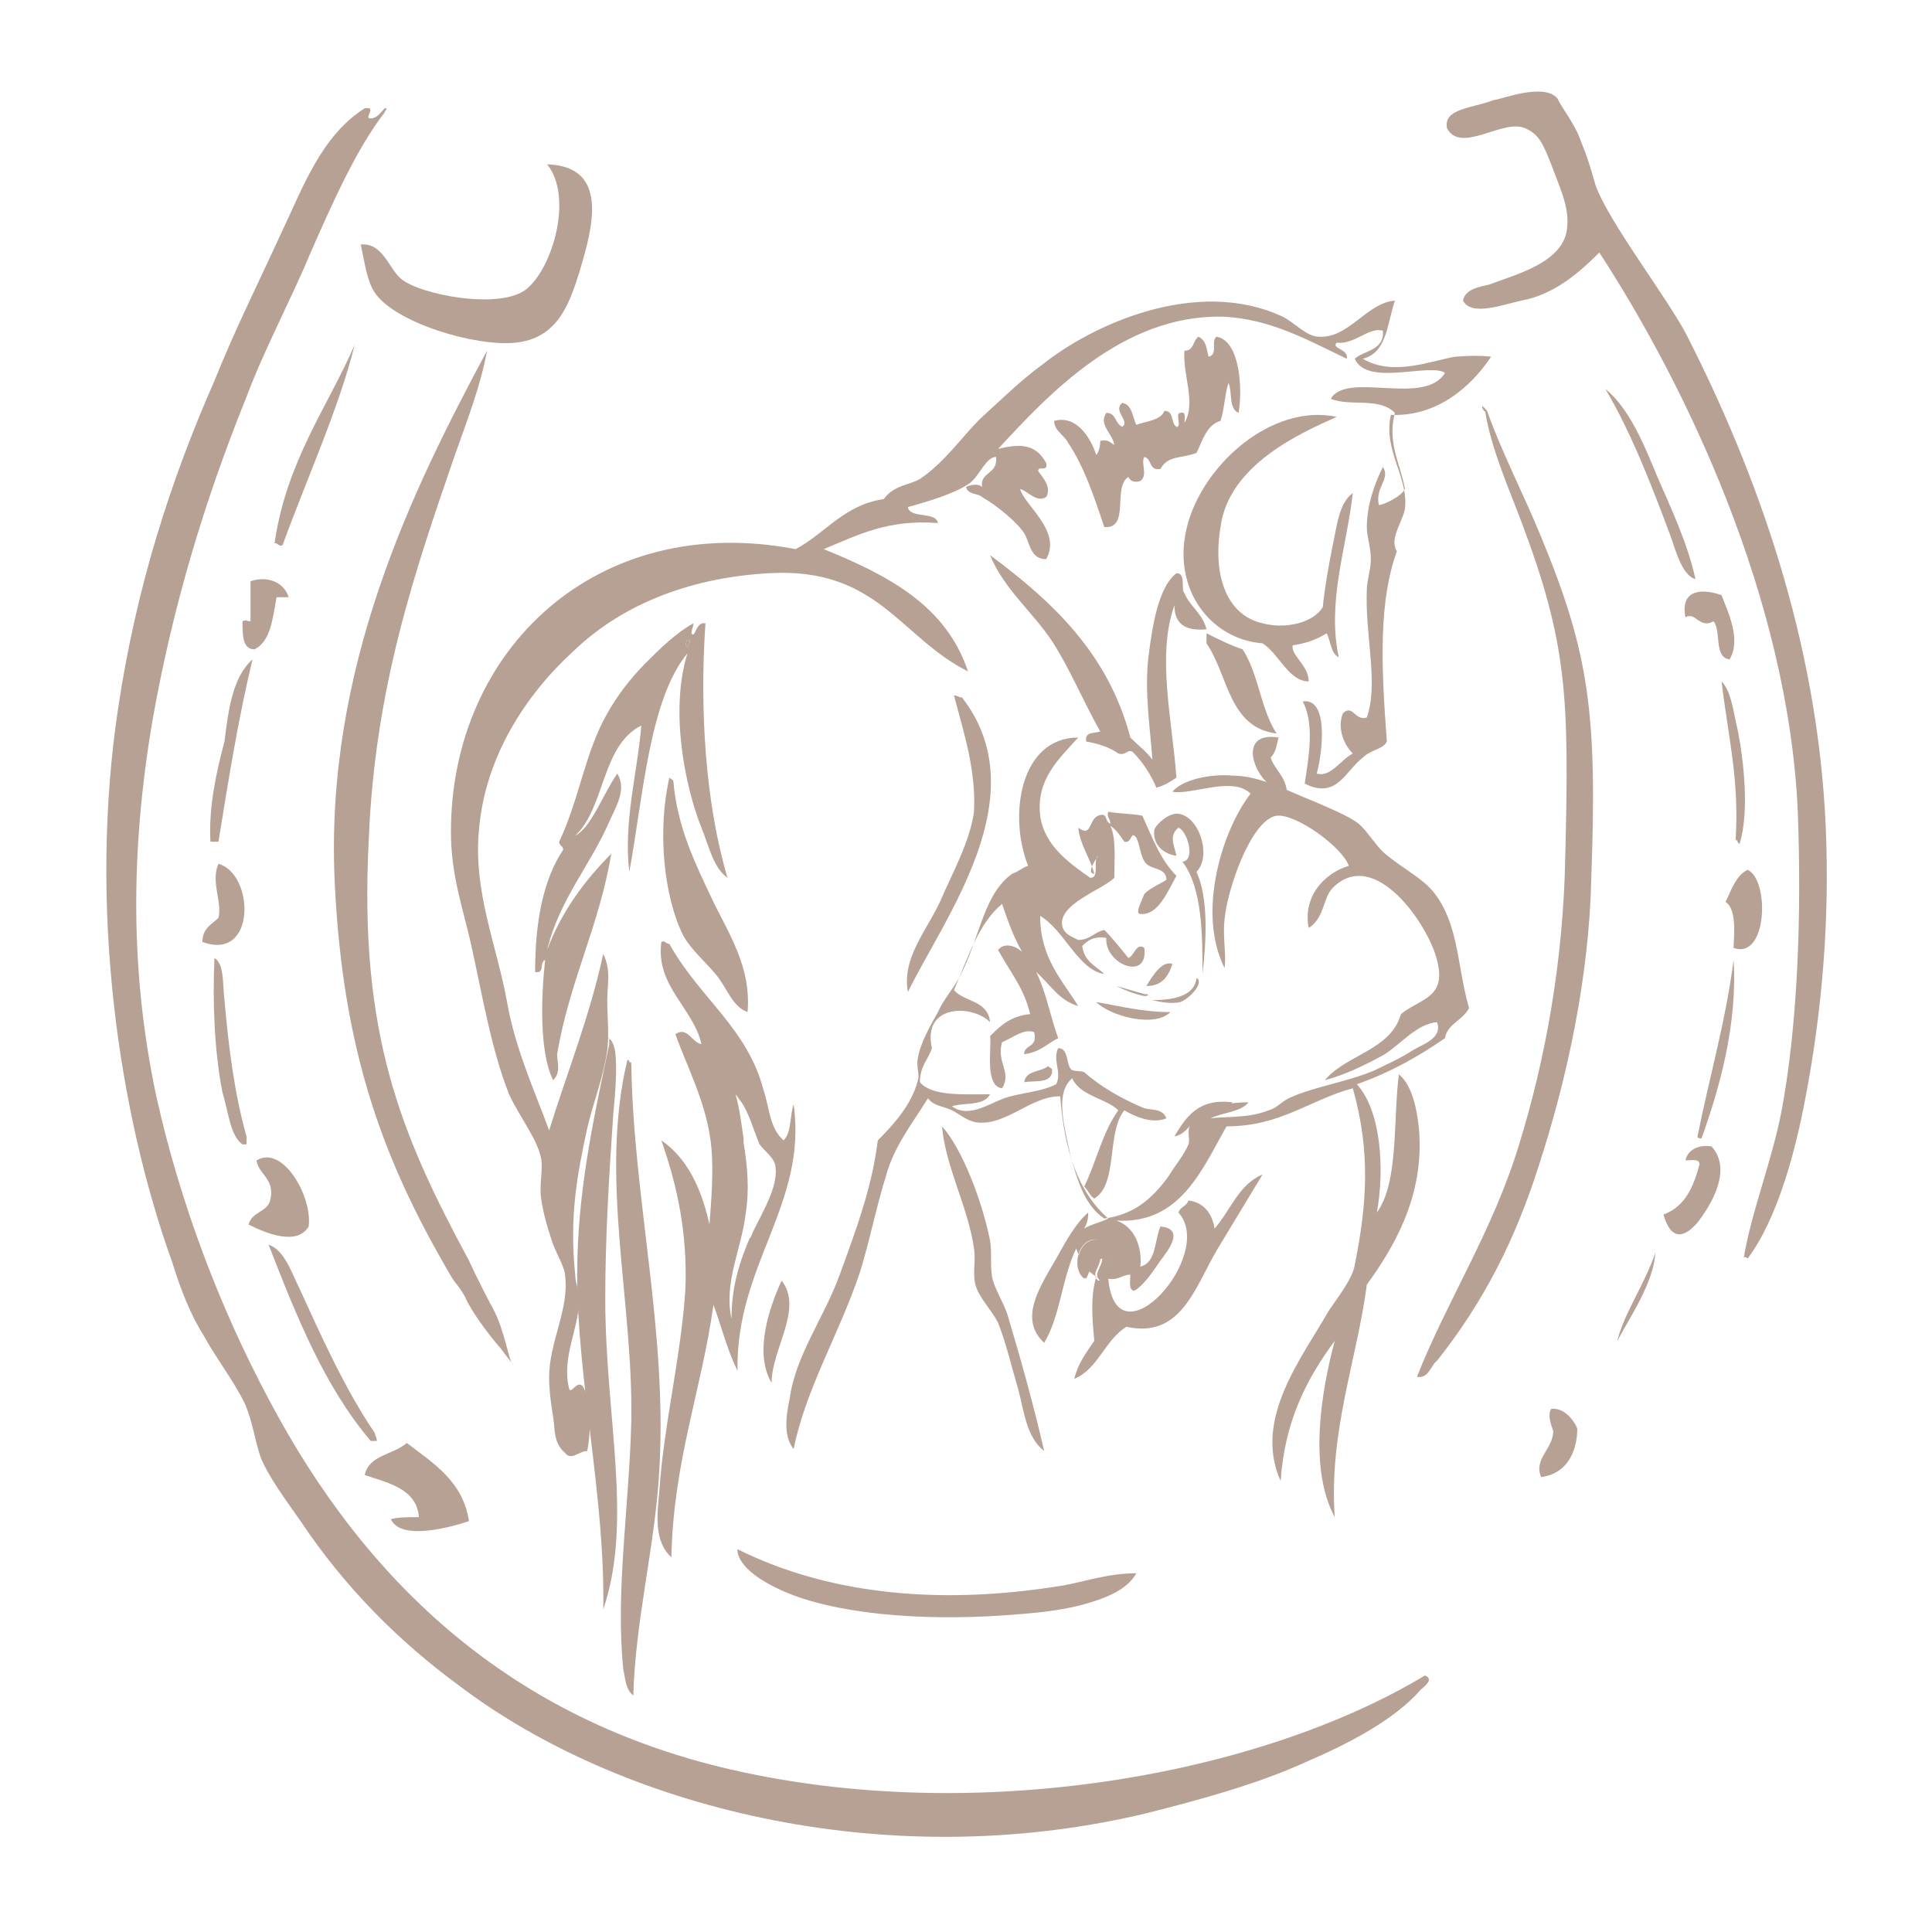 <?xml version="1.0" encoding="utf-8"?>
<!-- Generator: Adobe Illustrator 23.0.6, SVG Export Plug-In . SVG Version: 6.00 Build 0)  -->
<svg version="1.1" id="Ebene_1" xmlns="http://www.w3.org/2000/svg" xmlns:xlink="http://www.w3.org/1999/xlink" x="0px" y="0px"
	 viewBox="0 0 96.4 96.4" style="enable-background:new 0 0 96.4 96.4;" xml:space="preserve">
<style type="text/css">
	.st0{fill:#52351F;}
	.st1{fill:#9F857B;}
	.st2{fill:#5E3B00;}
	.st3{fill-rule:evenodd;clip-rule:evenodd;fill:#B6A194;}
	.st4{fill:#492600;}
</style>
<g>
	<g>
		<path class="st3" d="M60.7,16.8c-0.3,0.2,0.1,0.9-0.4,1c-0.1-0.4-0.1-0.8-0.5-1c-0.3,0.2-0.2,0.7-0.7,0.7c-0.1,1.2,0.6,2.6,0,3.6
			c0-0.2,0.1-0.6-0.2-0.5c-0.3,0,0.1,0.7-0.2,0.7c-0.3-0.2-0.1-0.8-0.6-0.8c-0.2,0.5-0.9,0.5-1.4,0.7c-0.2-0.4-0.2-1-0.7-1.1
			c-0.5,0.4,0.4,0.9,0,1.2c-0.4-0.2-0.3-0.7-0.8-0.7c-0.4,0.6,0.3,1,0.4,1.6c-0.2-0.1-0.3-0.3-0.7-0.2c0,0.3-0.1,0.6-0.2,0.7
			c-0.3-0.9-1-2-2.1-1.7c0,0.5,0.5,0.7,0.7,1.1c0.8,1.2,1.3,2.7,1.8,4.2c1.3,0.1,0.4-2,1.2-2.5c0.1,0.2,0.3,0.3,0.6,0.2
			c0.4-0.3,0-0.9,0.2-1.2c0.4,0.1,0.2,0.7,0.8,0.6c0.4-0.7,1-0.5,1.8-0.8c0.3-0.6,0.5-1.4,1.2-1.6c0.2-0.6,0.2-1.3,0.4-1.9
			c0.2,0.5,0,1.3,0.5,1.5C62,19.5,61.9,17,60.7,16.8"/>
		<path class="st3" d="M67.5,24.6c-0.7,0.5-0.8,1.7-1,2.6c-0.2,1-0.4,2.1-0.5,3.1c-0.5,0.8-1.9,1.1-3,0.8c-1.8-0.4-2.5-2.4-2.1-4.8
			c0.4-3.1,4-4.7,5.8-5.5c-3.3-0.7-6.8,2.5-7.5,5.6c-0.7,3,1.2,5.5,3.8,5.7c0.8,0.5,1.3,1.9,2.3,1.9c0-0.8-0.9-1.3-0.8-1.8
			c0.7-0.1,1.2-0.3,1.7-0.6c0.2,0.4,0.2,1,0.6,1.2C66.2,30,67.2,27.3,67.5,24.6"/>
		<path class="st3" d="M59.1,29.6c-0.2-0.2,0.1-1-0.4-1c-0.9,0.7-1.2,2.6-1.4,4.2c-0.2,1.8,0.1,3.6,0.2,5.1
			c-0.3-0.4-0.7-0.7-1.1-1.1c-1.1-4.2-3.9-6.8-7-9.1c0.7,1.7,2.1,2.8,3.1,4.3c0.9,1.4,1.5,2.9,2.4,4.5c-0.3,0.1-0.8,0-0.7,0.5
			c0.6,0.1,1.2,0.3,1.6,0.6c0.4,0.1,0.4-0.2,0.7-0.1c0.5,0.5,0.9,1.1,1.2,1.8c0.4-0.1,0.7-0.3,1-0.5c-0.2-2.8-1-6.1-0.1-8.6
			c0,0.9,0.5,1.3,1.6,1.2C60,30.6,59.4,30.3,59.1,29.6"/>
		<path class="st3" d="M62,32.4c-0.6-0.2-1.2-0.5-1.8-0.8v0.5c1.1,1.6,1.1,4.2,3.5,4.5C62.9,35.4,62.8,33.6,62,32.4"/>
		<path class="st3" d="M47.6,34.7c0.2,0,0.2,0.1,0.4,0.1c3.8,4.9-0.9,11-2.7,14.7c-0.3-1.7,0.9-3,1.6-4.5c0.6-1.4,1.5-3,1.7-4.5
			C48.7,38.4,48.1,36.6,47.6,34.7"/>
		<path class="st3" d="M63.8,36.8c-0.1,0.3-0.1,0.7-0.4,1c0.2,0.6,0.7,0.9,0.8,1.6C63,39.8,61.3,36.4,63.8,36.8"/>
		<path class="st3" d="M33.4,38.8c0.1,0.1,0.2,0.1,0.2,0.2c0.2,2.3,1.1,4.1,1.9,5.8c0.8,1.7,2,3.4,1.8,5.7c-0.8-0.3-1-1.2-1.6-1.9
			c-0.5-0.6-1.2-1.2-1.6-1.9C33.1,44.7,32.8,41.4,33.4,38.8"/>
		<path class="st3" d="M60,48.6c0-1.9,0-4.3-1-5.6c0.7-0.1,0.2-1.6-0.2-1.7c-0.5,0.4-0.2,0.9-0.1,1.4c-0.7-0.1-1.2-0.6-1.1-1.3
			c0.1-0.3,0.7-0.8,1.1-0.8c1.1,0,1.8,2.1,1,2.9C60.3,44.8,60.2,46.9,60,48.6"/>
		<path class="st3" d="M58.5,48.1c-0.2,0.6-0.5,1.1-1.3,1.1C57.5,48.7,58,47.9,58.5,48.1"/>
		<path class="st3" d="M59.7,48.8c0.4,0.2-0.3,1-0.8,1.2c-0.5,0.1-1,0-1.4-0.1C58.3,49.9,59.6,49.8,59.7,48.8"/>
		<path class="st3" d="M54.7,50c1.2,0.2,2.3,0.5,3.7,0.5C57.6,51.3,55.4,50.7,54.7,50"/>
		<path class="st3" d="M30.3,51.8c0.3,0,0.4,0.7,0.4,0.7c0.1,0.9,0,2-0.1,3.1c-0.2,2.9-0.4,6.1-0.4,9.2c0,5.9,1.4,11.1-0.1,15.5
			c0.1-5.6-1.3-11.4-1.3-16.7c0-4.1,0.8-7.7,1.6-11.5V51.8z"/>
		<path class="st3" d="M31.3,52.9c0.1,0,0.1,0,0.1,0.1c0.1,0,0.1,0,0.1,0.1c0.1,6.7,1.8,13.3,1.4,20.2c-0.2,3.8-1.2,7.5-1.3,11.3
			c-0.4-0.3-0.4-0.9-0.5-1.3c-0.4-3.9,0.3-8.2,0.4-12.4C31.6,64.9,29.9,58.8,31.3,52.9"/>
		<path class="st3" d="M52.3,53.2c0.1,0.1,0.2,0.1,0.2,0.2c0,0.7-0.9,0.5-1.4,0.6C51.2,53.4,51.9,53.5,52.3,53.2"/>
		<path class="st3" d="M39.6,55.1c-0.2,0.6-0.1,1.4-0.5,1.8c-0.7-0.6-0.7-1.6-1-2.5c-0.8-3.1-3.2-4.6-4.7-7.3
			c-0.2,0-0.2-0.2-0.4-0.1c-0.3,2.2,1.6,3.3,2,5.1c-0.5-0.1-0.7-0.9-1.3-0.5c0.6,1.7,1.6,3.5,1.8,5.7c0.1,1.2,0,2.5-0.1,3.8
			c-0.4-1.8-1.1-3.3-2.4-4.2c0.8,2.3,1.3,4.6,1.2,7.4c-0.2,3.3-1.1,6.9-1.3,10.1c-0.1,1.1-0.3,2.5,0.6,3.3c0.1-4.8,1.5-8.3,2.1-12.6
			c0.4,1.1,0.7,2.3,1.2,3.3C36.7,63.1,40.3,60.1,39.6,55.1z M36.5,65.8C36.5,65.8,36.5,65.8,36.5,65.8
			C36.5,65.8,36.5,65.8,36.5,65.8c-0.4-1.8,0.5-3.5,0.7-5.2c0.2-1.2,0.1-2.4-0.1-3.6c0-0.1,0-0.1,0-0.2c-0.1-0.7-0.2-1.5-0.4-2.2
			c0,0,0,0,0,0c0,0,0,0,0,0c0.1,0.1,0.2,0.3,0.3,0.4c0.4,0.6,0.6,1.4,0.9,2.1c0.3,0.4,0.8,0.7,0.8,1.2c0.1,0.9-0.6,2.1-1.1,3.1
			c-0.1,0.2-0.1,0.3-0.2,0.4C36.8,63.2,36.5,64.4,36.5,65.8z"/>
		<path class="st3" d="M61.5,55c-0.4,0.5-1,0.4-1.6,0.7c-0.5,0.3-0.7,0.9-1.3,1C59.2,55.7,59.8,54.8,61.5,55"/>
		<path class="st3" d="M50.3,65.7c-0.2-0.7-0.7-1.4-0.8-2c-0.1-0.6,0-1.2-0.1-1.8c-0.4-2-1.4-4.6-2.4-5.7c0.2,2.1,1.3,4,1.6,6.1
			c0.1,0.6-0.1,1.3,0.1,1.9c0.2,0.6,0.8,1.2,1.1,1.8c0.4,1,0.7,2.3,1,3.3c0.3,1.1,0.4,2.4,1.3,3.1C51.6,70.2,50.9,67.7,50.3,65.7"/>
		<path class="st3" d="M55.1,61.9c0.5,0.5,0.7,1.9-0.2,2c-0.4-0.3,0.1-0.7,0.1-1.1c-0.5,0.1-0.6,0.6-0.8,1
			C53.4,63.3,53.8,61.5,55.1,61.9"/>
		<path class="st3" d="M39,63.9c1.1,1.4-0.5,3.4-0.5,5.1C37.6,67.5,38.4,65.2,39,63.9"/>
		<path class="st3" d="M34.3,32.3C34,32,34.7,31.6,34.3,32.3"/>
		<path class="st3" d="M54.6,43.6c-0.2-0.8-0.7-1.4-0.8-2.3c0.7,0.5,0.5-0.4,1-0.6c0.5-0.2,0.3,0.3,0.6,0.4c0-0.3-0.2-0.3-0.1-0.6
			c0.5,0.1,1.2,0.1,1.7,0.2c0.5,1.1,0.9,2.2,1.7,3c-0.4,0.7-0.9,2-1.8,1.9c-0.3,0,0.1-0.7,0.2-1c0.3-0.3,0.8-0.5,1.1-0.7
			c0-0.6-0.7-0.5-1-0.8c-0.3-0.3-0.3-0.9-0.5-1.3c-0.3-0.4-0.2,0.3-0.6,0.2c-0.2-0.3-0.4-0.6-0.7-0.8c0.3,0.6,0.2,1.7,0.2,2.6
			c-0.6,0.6-2.8,1.3-2.6,2.4c0.1,0.4,0.4,0.5,0.8,0.7c0.6,0,0.8-0.4,1.3-0.5c0.4,0.4,0.8,0.9,1.2,1.4c0.3-0.1,0.4-0.8,0.8-0.5
			c0.2,1.7-2,0.8-1.9-0.5c-0.6-0.1-0.9,0.1-1.2,0.4c0.1,0.8,0.7,1,1.1,1.4c-1.3-0.2-2-2.2-3.2-2.9c0,2.1,1.1,3.2,1.9,4.5
			c-1-0.3-1.4-1.1-2.1-1.7c0.5,1,0.7,2.2,1.1,3.3c-0.6,0.3-0.9,0.7-1.7,0.8c0-0.5,0.7-0.3,0.5-1.1c-0.5-0.2-1.1,0.3-1.6,0.5
			c-0.3,1,0.5,1.5,0,2.3c-0.9-0.1-0.5-2.1-0.6-2.6c0.5-0.5,1-1,2-1.1c-0.3-1.3-1-2.1-1.6-3.2c0.3-0.4,0.9-0.2,1.2,0.1
			c-0.4-0.7-0.7-1.5-1-2.4c-1.2,1-1.7,2.7-2.4,4.3c0.5,0.6,1.7,0.5,1.8,1.6c-0.9-0.9-3.4-0.9-2.9,1.3c-0.2,0.6-0.6,0.9-0.6,1.7
			c0.6,0.7,2.1,0.6,3.5,0.6c-0.3,0.6-1.3,0.4-1.9,0.6c0.8,0.6,1.8-0.1,2.6-0.4c0.9-0.3,1.8-0.3,2.6-0.7c0.3-0.6-0.2-1.2,0.1-1.8
			c0.5,0,0.4,0.7,0.6,1c0.1,0.2,0.5,0.1,0.7,0.2c0.8,0.7,1.8,1.3,3,1.8c0.4,0.1,0.9,0,1.1,0.5c-0.7,0.3-1.6-0.1-2.1-0.4
			c-0.9,1.1-0.3,3.7-1.5,4.4c-0.2-0.1-0.3-0.4-0.5-0.6c0.6-1.2,0.9-2.7,1.7-3.8c-0.6-0.6-1.9-0.7-2.3-1.6c-0.8,0.7-0.5,2-0.1,3.8
			c0.4,1.5,0.8,2.6,1.7,3.2c1.5-0.2,2.4-1,3.2-2.1c0.3-0.5,0.8-1.1,1-1.6c0.1-0.3-0.1-0.6,0.1-1c0.5-0.8,1.7-1.1,2.9-1.1
			c-0.4,0.5-1.3,0.5-1.9,0.8c0.8-0.1,1.9,0,2.9-0.4c0.4-0.1,0.6-0.4,1-0.6c1.3-0.6,2.9-0.8,4.3-1.4c0.6-0.3,1.3-0.6,1.9-1
			c0.5-0.3,1.5-0.6,1.2-1.4c-1,0.1-1.7,1-2.6,1.6c-0.9,0.5-1.9,1-3,1.3c1.1-1.3,3.3-1.5,3.8-3.3c1-0.8,2.3-0.8,1.8-2.7
			c-0.4-1.7-3.1-5.7-5.2-3.6c-0.5,0.5-0.4,1.5-1.2,2c-0.3-1.5,0.7-2.7,2-3.1c-0.3-0.9-2.6-2.6-3.6-2.5c-1.3,0.2-2.5,3.8-2.6,5.2
			c-0.1,0.8,0.1,1.8,0,2.4c-1.4-2.8-0.1-6.9,1.3-8.7c-0.9-0.9-3,0.1-3.9-0.1c0.5-0.6,1.9-0.9,3-0.8c1.4,0,2.8,0.8,4.1,1.3
			c0.9,0.4,1.9,0.8,2.3,1.2c0.4,0.4,0.7,0.9,1.1,1.3c0.9,0.8,2,1.3,2.6,2.1c1.2,1.6,1.1,3.6,1.7,5.7c-0.3,0.6-1.1,0.8-1.2,1.5
			c-1.3,0.9-2.7,1.7-4.4,2.3c1.2,1.3,1.4,4.2,1,6.4c1.1-1.5,0.8-4.6,1.1-6.9c0.7,0.6,0.9,1.8,1,2.7c0.3,3.4-1.3,6-2.6,7.8
			c-0.5,3.8-1.9,7.3-1.6,11.6c-1.3-2.4-0.7-6.2,0-8.8c-1.4,1.9-2.5,4-2.7,7c-1.4-3.1,1.1-6.2,2.4-8.5c0.4-0.6,1.2-1.6,1.3-2.3
			c0.6-3,0.8-5.6-0.1-8.8c-2.2,0.6-3.6,1.9-6.3,1.9c-1.2,2.1-2.3,4.9-5.5,4.7c0.9,0.3,1.3,1.3,1.2,2.3c0.8-0.2,0.7-1.3,1-2
			c1.3,0.1,0.3,1.3,0,1.7c-0.4,0.6-0.9,1.3-1.3,1.5c-0.3,0-0.2-0.5-0.2-0.8c-0.4,0-0.6,0.3-1.1,0.2c0.4,4.4,5.4-1.2,3.5-3.3
			c0.1-0.3,0.4-0.3,0.5-0.6c0.8,0.1,1.2,0.7,1.3,1.4c0.8-0.9,1.2-2.2,2.4-2.7c-0.6,1-1.4,2.3-2.3,3.8c-1.1,1.9-1.8,4.4-4.5,3.8
			c-1.1,0.7-1.4,2.1-2.6,2.6c0.2-0.8,0.6-1.3,1-1.9c-0.1-1.1-0.2-2.2,0.1-3.2c-0.5-0.3-0.8-0.8-1-1.4c-0.7,1.4-0.8,3.4-1.6,4.7
			c-1.3-1.2-0.2-2.8,0.6-4.2c0.5-0.9,1-1.8,1.6-2.3c0,0.4-0.1,0.6-0.2,0.8c0.3-0.2,0.8-0.3,1.2-0.5c-1.5-1.3-2.2-3.4-2.4-6.1
			c-1.5,0-2.7,1.5-4.2,1.3c-0.5-0.1-0.8-0.4-1.2-0.6c-0.4-0.2-0.9-0.2-1.2-0.6c-0.8,1.3-1.7,2.4-2.1,3.9c-0.5,1.6-0.8,3.2-1.3,4.8
			c-1,3-2.7,5.8-3.3,8.8c-0.5-0.6-0.4-1.6-0.2-2.5c0.3-2.2,1.7-4,2.5-6.2c0.8-2.2,1.6-4.3,1.9-6.7c0.8-0.8,1.7-1.8,2-3
			c0.1-0.3-0.1-0.7,0-1.1c0.1-0.7,0.6-1.6,1-2.3c0.3-0.7,0.9-1.3,1.2-2c0.9-1.8,1.1-3.9,2.5-4.9c0.3-0.1,0.5-0.3,0.8-0.4
			c-1-2.5-0.4-6.4,2.5-6.4c-1,1.1-2.1,2.1-1.9,3.9c0.2,1.5,1.5,2.4,2.5,3.1c0.5,0,0.1-0.9,0.4-1.1C54.3,43.4,54.4,43.6,54.6,43.6
			 M54.1,63.8c0.3-0.3,0.3-0.9,0.8-1c0,0.4-0.5,0.8-0.1,1.1c1-0.2,0.8-1.5,0.2-2C53.8,61.5,53.4,63.3,54.1,63.8"/>
		<path class="st3" d="M57.1,49.6c0.3,0,0.2,0.1,0,0.1c-0.5-0.1-1-0.3-1.4-0.5"/>
		<path class="st3" d="M35.2,31.1c-0.5-0.1-0.5,0.8-0.7,0.5c0-0.2,0.1-0.3,0.1-0.5c-0.9,0.5-1.7,1.3-2.4,2c-0.7,0.7-1.4,1.6-1.9,2.5
			c-1.1,1.9-1.4,4.3-2.4,6.4c0,0.2,0.2,0.2,0.2,0.4c-1,1.5-1.4,3.6-1.4,6.1c0.5,0.1,0.2-0.5,0.5-0.6c-0.2,1.8-0.3,4.6,0.4,6
			c0.4-0.4,0.2-0.9,0.2-1.3c0.6-3.6,2.1-6.4,2.7-10c-1.3,1.3-2.5,2.9-3.2,4.8c0.6-2.5,2.2-4.3,3.1-6.4c0.3-0.7,0.9-1.6,0.4-2.4
			c-0.7,1-1.3,2.7-2.1,3.1c1.5-1.4,1.3-4.5,3.3-5.5c-0.2,2.4-0.9,4.8-0.6,7.3c0.7-3.8,1-8.6,2.9-10.9c-0.9,2.9-0.1,6.7,0.7,8.7
			c0.4,1,0.6,2,1.3,2.5C35.2,40.1,34.9,35.4,35.2,31.1 M34.3,32.3C34,32,34.7,31.6,34.3,32.3"/>
		<g>
			<path class="st3" d="M70.1,25.4c0.2-1.6-1.1-2.9-0.7-4.7c2.3,0.1,4-1.4,5-2.9c0,0-0.6-0.1-1.8,0c-1.2,0.2-3.1,1-4.6,0.1
				c1.2-0.3,1.2-1.7,1.6-2.9c-1.4,0.1-2.3,1.9-3.8,1.8c-0.6,0-1.2-0.7-1.8-1c-4.3-2-9.5,0.4-12,2.4c-1.1,0.8-2.1,1.8-3.1,2.7
				c-0.9,0.9-1.8,2.2-3,3c-0.5,0.3-1.3,0.3-1.8,1c-2,0.3-2.9,1.7-4.4,2.5c-9.9-1.9-17.2,5-17.2,14.1c0,2.2,0.6,3.8,1,5.6
				c0.6,2.7,1,5.2,1.9,7.5c0.5,1.1,1.4,2.2,1.6,3.2c0.1,0.6-0.1,1.3,0,2c0.1,0.7,0.3,1.4,0.5,2c0.2,0.7,0.7,1.4,0.7,1.9
				c0.2,1.6-0.8,3.3-0.8,5c0,0.7,0.1,1.4,0.2,2c0.1,0.6,0,1.3,0.6,1.8c0.3,0.4,0.7-0.1,1.1-0.1c0.2-1,0.2-2.5-0.2-3.2
				c-0.3-0.4-0.6,0.4-0.7,0.1c-0.4-1.6,0.5-3,0.5-4.5c0-0.4-0.2-0.8-0.2-1.2c-0.3-2.9,0.1-5,0.6-7.3c0.3-1.3,0.8-2.5,1-3.9
				c0.1-0.8,0-1.7,0-2.5c0-0.8,0.2-1.5-0.2-2.3c-0.7,3.2-1.8,5.9-2.7,8.8c-0.7-1.9-1.7-4.1-2.1-6.4c-0.5-2.8-1.7-5.5-1.4-8.6
				c0.3-3.6,2.3-6.7,4.7-8.9c2.6-2.5,6.1-3.7,9.8-3.9c5.4-0.3,6.5,3.2,9.9,4.9c-1.1-3.3-4-4.8-7.2-6.1c1.7-0.7,3.2-1.5,5.7-1.3
				c-0.1-0.6-1.4-0.2-1.5-0.8c1.1-0.3,2.4-0.7,3.1-1.2c0.5-0.4,0.8-1.3,1.3-1.3c0.1,0.9-0.8,0.7-0.7,1.5c-0.2-0.2-0.6-0.1-0.8,0
				c0.1,0.4,0.6,0.3,0.8,0.5c0.7,0.4,1.7,1.2,2.1,1.8c0.3,0.5,0.3,1.3,1.1,1.3c0.8-1.4-1.1-2.7-1.3-3.5c0.4,0.1,0.8,0.7,1.3,0.4
				c0.3-0.5-0.2-1-0.4-1.3c0-0.3,0.5,0.1,0.4-0.4c-0.5-0.9-1.2-1-2.4-0.7c2.5-2.7,6.2-6.7,11.2-6.6c2.4,0.1,4.3,1.2,6.2,2.1
				c0.1-0.5-0.8-0.5-0.5-0.8c0.9,0.1,1.6-0.8,2.3-0.6c0.1,1-1,1-1.4,1.4c0.6,1.4,3.7,0.2,4.5,0.7c-1,1.7-4.9-0.1-5.7,1.3
				c1,0.4,2.4-0.1,3.2,0.7c-0.4,1.5,0.3,2.6,0.5,3.8c-0.2,0.4-1.1,0.8-1.3,0.8c-0.2-0.9,0.6-1.3,0.2-1.9c-0.4,0.8-0.8,1.9-0.8,3
				c0,0.5,0.2,1,0.2,1.6c0,0.5-0.2,1.1-0.2,1.5c-0.1,2.3,0.6,4.7,0,6.4c-0.6,0.2-0.7-0.7-1.2-0.2c-0.3,0.8,0.1,1.6,0.5,2
				c-0.6,0.3-1.1,1.2-1.8,1c0.3-1.1,0.6-3.8-0.7-3.6c0.6,1.1,0.3,2.8,0.1,4.1c1.6,0.8,2-0.6,2.9-1.3c0.4-0.4,1-0.4,1.2-0.8
				c-0.3-3.9-0.4-7,0.5-9.5C69.3,26.9,70,26,70.1,25.4z"/>
		</g>
		<path class="st3" d="M23.4,75.9c-0.3-2-1.8-2.9-3.1-3.9c-0.7,0.6-1.9,0.6-2.1,1.6c1.2,0.4,2.6,0.7,2.7,2.1c-0.6,0-1,0-1.4,0.1
			C20,76.9,22.5,76.2,23.4,75.9z"/>
		<path class="st3" d="M18.8,71.9c0-0.2-0.1-0.3-0.1-0.4c-1.5-2.2-2.7-4.9-3.8-7.3c-0.4-0.8-0.7-1.8-1.5-2.1
			c1.4,3.6,2.8,7.1,5.1,9.8H18.8z"/>
		<path class="st3" d="M15.4,61.2c0.2-1.5-1.3-4.1-2.6-3.3c0.1,0.7,0.9,0.9,0.7,1.9c-0.1,0.7-0.9,0.6-1.1,1.3
			C13.2,61.5,14.8,62.2,15.4,61.2z"/>
		<path class="st3" d="M84.1,57.9c0.3,0,0.7-0.1,0.7,0.2c-0.3,1.1-0.7,2.1-1.8,2.5c0.4,1.4,1.1,1.1,1.7,0.4c1-1.3,1.6-2.8,0.7-3.8
			C84.7,57.1,84.2,57.4,84.1,57.9z"/>
		<path class="st3" d="M12.1,57.1h0.2v-0.4c-0.6-2.1-0.9-4.5-1.1-6.8c-0.1-0.8,0-1.8-0.5-2.1c-0.1,2.2,0,4.7,0.4,6.7
			C11.4,55.5,11.5,56.7,12.1,57.1z"/>
		<path class="st3" d="M84.7,56.7c0,0.1,0.1,0.1,0.2,0.1c0.9-2.5,1.8-5.7,1.6-8.9C86.1,51,85.3,53.7,84.7,56.7z"/>
		<path class="st3" d="M87.2,43.4c-0.6,0.3-0.8,1-1.1,1.6c0.6,0.4,0.4,1.8,0.4,2.3C88.2,47.9,88.3,43.9,87.2,43.4z"/>
		<path class="st3" d="M10.1,47c2.7,1,2.6-3.4,0.8-3.9c-0.4,0.9,0.2,1.9,0,2.7C10.6,46.1,10.1,46.3,10.1,47z"/>
		<path class="st3" d="M86.8,42.1c0.5-1.6,0.2-4.2-0.1-5.7c-0.2-0.8-0.3-1.9-0.8-2.4c0.3,2.6,0.9,4.9,0.7,7.9
			C86.7,41.9,86.7,42.1,86.8,42.1z"/>
		<path class="st3" d="M10.5,42h0.4c0.5-3.1,1-6.2,1.7-9.1c-1,0.9-1.2,2.5-1.4,4.1C10.8,38.5,10.4,40.3,10.5,42z"/>
		<path class="st3" d="M84.1,30.8c0.5-0.3,0.7,0.6,1.4,0.2c0.4,0.5,0,1.8,0.8,1.9c0.6-1-0.1-2.4-0.4-3.2
			C85.1,29.4,83.8,29.3,84.1,30.8z"/>
		<path class="st3" d="M12.5,29v2c-0.2,0-0.2-0.1-0.4,0c0,0.7,0,1.4,0.6,1.4c0.8-0.4,0.9-1.5,1.1-2.6h0.6
			C14.2,29.1,13.4,28.7,12.5,29z"/>
		<path class="st3" d="M13.7,27.1c0.2,0,0.2,0.2,0.4,0.1c1.2-3.3,2.8-6.8,3.6-10C16.3,20.4,14.3,23,13.7,27.1z"/>
		<path class="st3" d="M18,12.2c0.2,0.9,0.3,1.8,0.7,2.4c1,1.5,5,2.7,7,2.5c2.1-0.2,2.7-1.9,3.2-3.5c0.7-2.3,1.5-5.3-1.6-5.4
			c1.3,1.6,0.3,5.1-1,6.2c-1.3,1.1-5.4,0.3-6.3-0.5C19.4,13.4,19.1,12.1,18,12.2z"/>
		<path class="st3" d="M8.6,63c0.4,1.3,0.9,2.6,1.6,3.7c0.6,1.1,1.4,2.1,2,3.3c0.4,0.9,0.5,1.8,0.8,2.7c0.4,1,1.3,2.2,2,3.2
			c2.2,3.3,4.9,6,7.9,8.2c7.9,6,21.1,9.5,34.2,6.4c2.8-0.7,5.7-1.5,8.1-2.6c2.1-0.9,4.4-2.1,5.7-3.6c0.1-0.1,0.7-0.5,0.2-0.7
			c-8.3,5-22.4,7.5-34.6,4.7c-10.9-2.5-18.2-9.2-23.1-18.5c-2.4-4.5-4.4-9.7-5.6-15.1C6.5,48.6,6.5,42.5,7.6,36
			c1-5.7,2.6-11,4.7-16.2c0.9-2.4,2.2-4.8,3.2-7.2c1.1-2.5,2.3-5.2,3.7-7c0-0.1,0.2-0.2,0-0.2c-0.2,0.2-0.3,0.4-0.6,0.5
			C18,6,18.9,5.3,18.2,5.4c-2.2,1.4-3.1,4-4.2,6.3c-1.1,2.4-2.3,4.8-3.3,7.3c-2.2,5-3.9,10.3-4.8,16.3C4.4,45.2,5.9,55.5,8.6,63z"/>
		<path class="st3" d="M74.1,20.5c0.3,1.9,1.2,3.9,1.8,5.5c2.3,6.1,2.4,8.7,2.2,16.8c-0.1,5.2-1,10.1-2.3,14.3
			c-1.3,4.3-3.6,7.8-5.1,11.6c0.6,0.1,0.7-0.6,1-0.8c2.3-2.9,3.9-6,5.1-9.8c1.4-4.3,2.5-9.4,2.6-14.3c0.3-8.2-0.1-11.2-2.5-17
			c-0.9-2.2-2-4.3-2.7-6.3C73.7,19.9,74.1,20.7,74.1,20.5z"/>
		<path class="st3" d="M82.6,62.5c-0.5,1.5-1.6,3.1-1.9,4.4C81.4,65.6,82.5,64,82.6,62.5z"/>
		<path class="st3" d="M76.1,6.4c0.7,0.3,0.9,0.8,1.3,1.8c0.4,1.1,0.9,2.1,0.8,3.1c-0.1,1.8-2.6,2.4-3.9,2.9
			c-0.4,0.1-1.2,0.2-1.3,0.8c0.4,0.8,2,0.2,2.9,0c1.7-0.3,3-1.5,3.9-2.4c4.3,6.6,9.4,17.2,9.9,27.8c0.2,5.3,0,10.7-0.8,15
			c-0.5,2.6-1.5,5-1.9,7.4c0-0.1,0.1-0.1,0.2,0c1.5-2,2.4-5.4,2.9-8.1c0.8-4.2,1.2-8.7,1-13.4c-0.4-9.4-3.5-17.8-6.9-24.5
			c-0.9-1.8-4-5.8-4.6-7.6c-0.2-0.7-0.4-1.4-0.7-2.1c-0.3-0.9-0.9-1.6-1.2-2.2C77,4.1,74.8,5,74.5,5c-1,0.4-2.5,0.4-2.3,1.4
			C72.9,7.7,75,5.9,76.1,6.4z"/>
		<path class="st3" d="M80.1,19.4c1.3,2.2,2.3,4.8,3.2,7.2c0.3,0.8,0.6,2.1,1.3,2.3c-0.4-1.8-1.2-3.5-1.9-5.1
			C82,22.1,81.3,20.4,80.1,19.4z"/>
		<path class="st3" d="M77.4,70.3c-0.2,0.3,0,0.8,0.1,1.1c0,0.9-1,1.4-0.6,2.3c1.5-0.2,1.8-1.6,1.8-2.4
			C78.7,71.2,78.2,70.2,77.4,70.3z"/>
	</g>
	<g>
		<path class="st3" d="M24.6,65.3c-0.7-1.3-1.2-2.4-1.2-2.4l0,0c-3.4-6.3-5.5-11.3-5-21c0.3-7.6,2.3-13.4,4.3-19.2
			c0.6-1.7,1.3-3.5,1.6-5.2c-3.7,6.9-8.1,15.8-7.6,26.5c0.4,8.6,2.5,14,5.7,19.5c0.4,0.7,0.4,0.5,0.8,1.2c0.3,0.7,1.1,1.8,1.8,2.6
			c0.2,0.3,0.4,0.5,0.6,0.8C25.4,68,25.2,66.4,24.6,65.3z"/>
		<path class="st3" d="M53.1,79.1c-6.6,1.1-12.1,0.3-16.3-1.8c0,0-0.2,1,2.3,2.1s6.7,1.5,11,1.2c1.4-0.1,2.6-0.2,3.8-0.5
			c1.1-0.3,2.3-0.7,2.8-1.6C55.3,78.5,54.2,78.9,53.1,79.1z"/>
	</g>
</g>
</svg>
